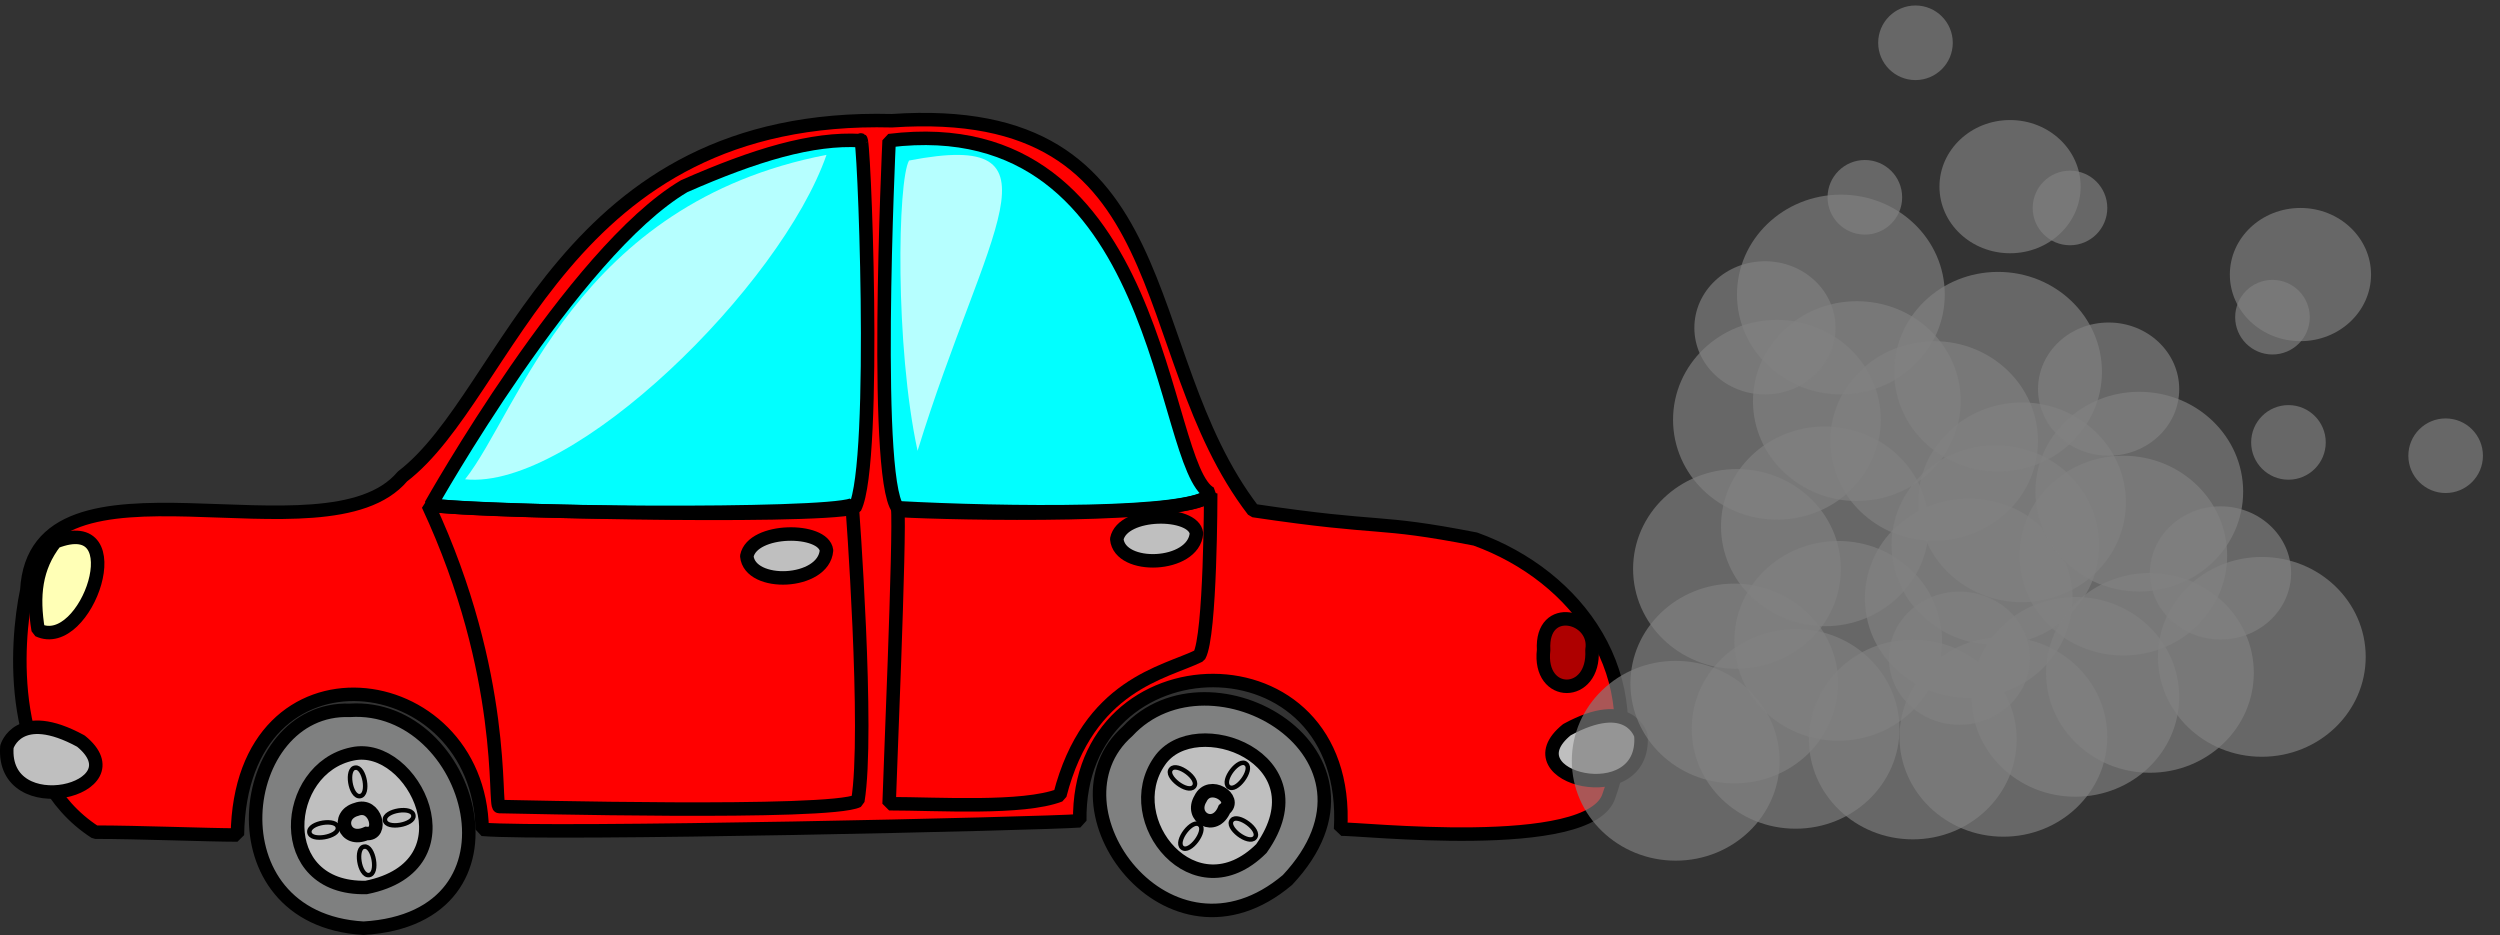 <?xml version="1.0" encoding="UTF-8" standalone="no"?>
<!-- Created with Sodipodi ("http://www.sodipodi.com/") -->

<svg
   xmlns:dc="http://purl.org/dc/elements/1.1/"
   xmlns:cc="http://creativecommons.org/ns#"
   xmlns:rdf="http://www.w3.org/1999/02/22-rdf-syntax-ns#"
   xmlns:svg="http://www.w3.org/2000/svg"
   xmlns="http://www.w3.org/2000/svg"
   xmlns:sodipodi="http://sodipodi.sourceforge.net/DTD/sodipodi-0.dtd"
   xmlns:inkscape="http://www.inkscape.org/namespaces/inkscape"
   id="svg548"
   inkscape:version="0.91 r13725"
   viewBox="0 0 695 260"
   sodipodi:version="0.32"
   version="1.1"
   sodipodi:docname="smokycar.svg"
   width="695"
   height="260">
  <rect x="0" y="0" width="695" height="260" fill="#333333" stroke="none"/>
  <defs
     id="defs5421" />
  <sodipodi:namedview
     id="base"
     inkscape:window-x="4"
     inkscape:window-y="1"
     inkscape:window-height="1035"
     inkscape:window-maximized="1"
     inkscape:zoom="0.83115567"
     showgrid="true"
     inkscape:current-layer="svg548"
     inkscape:cx="182.82203"
     inkscape:cy="98.098228"
     inkscape:window-width="1916"
     fit-margin-top="0"
     fit-margin-left="0"
     fit-margin-right="0"
     fit-margin-bottom="0" />
  <g
     id="g6029"
     transform="translate(-0.004,31.373)">
    <path
       d="m 372.69,199.15 c 3.71,-0.42 69.9,7.15 74.65,-9.46 11.86,-33.23 -8.71,-60.92 -37.19,-71.21 -28.48,-5.54 -24.52,-2.37 -61.71,-7.91 C 314.42,66.27 329.46,-3.35 247.97,2.19 156.2,-0.19 141.96,78.13 111.89,101.08 90.532,126.39 9.84,90 7.46,132.72 c -3.162,15.03 -5.535,51.43 18.99,67.25 11.867,0 31.646,0.79 39.557,0.79 0.791,-56.17 67.243,-47.47 68.043,-1.58 18.19,1.58 156.64,-1.58 166.13,-2.37 -0.82,-51.5 75.74,-53.26 72.51,2.34 z"
       style="fill:#ff0000;fill-rule:evenodd;stroke:#000000;stroke-width:3.75;stroke-linejoin:bevel"
       sodipodi:nodetypes="cccccccccccc"
       inkscape:connector-curvature="0"
       id="path606" />
    <path
       d="m 119.8,108.99 c 0,0 39.56,-70.41 70.42,-88.61 19.77,-8.7 35.6,-13.45 49.05,-12.66 0.79,-5.53 4.74,89.4 -1.59,102.06 -12.65,3.17 -112.34,0.79 -117.88,-0.79 z"
       style="fill:#01ffff;fill-rule:evenodd;stroke:#000000;stroke-width:3.75;stroke-linejoin:bevel"
       sodipodi:nodetypes="ccccc"
       inkscape:connector-curvature="0"
       id="path607" />
    <path
       d="m 247.18,7.716 c 0,0 -4.75,99.69 3.16,102.85 13.45,0.79 83.07,2.37 86.24,-4.75 -14.24,-7.12 -12.66,-107.59 -89.4,-98.1 z"
       style="fill:#01ffff;fill-rule:evenodd;stroke:#000000;stroke-width:3.75;stroke-linejoin:bevel"
       sodipodi:nodetypes="cccc"
       inkscape:connector-curvature="0"
       id="path608" />
    <path
       d="m 15.371,119.27 c -5.538,7.12 -6.329,15.04 -4.747,24.53 13.45,6.33 26.899,-33.23 4.747,-24.53 z"
       style="fill:#ffffb6;fill-rule:evenodd;stroke:#000000;stroke-width:3.75;stroke-linejoin:bevel"
       sodipodi:nodetypes="ccc"
       inkscape:connector-curvature="0"
       id="path609" />
    <path
       d="m 442.58,149.33 c 1.59,-9.49 -14.24,-13.45 -13.45,0 -1.58,13.45 14.24,13.45 13.45,0 z"
       style="fill:#ae0000;fill-rule:evenodd;stroke:#000000;stroke-width:3.75;stroke-linejoin:bevel"
       sodipodi:nodetypes="ccc"
       inkscape:connector-curvature="0"
       id="path610" />
    <path
       d="m 1.922,176.23 c 0,0 3.164,-11.07 20.569,-1.58 16.614,13.45 -22.152,22.95 -20.569,1.58 z"
       style="fill:#bfbfbf;fill-rule:evenodd;stroke:#000000;stroke-width:3.75;stroke-linejoin:bevel"
       sodipodi:nodetypes="ccc"
       inkscape:connector-curvature="0"
       id="path611" />
    <path
       d="m 456.18,173.06 c 0,0 -3.164,-11.07 -20.569,-1.58 -16.614,13.45 22.152,22.95 20.569,1.58 z"
       style="fill:#bfbfbf;fill-rule:evenodd;stroke:#000000;stroke-width:3.75;stroke-linejoin:bevel"
       sodipodi:nodetypes="ccc"
       inkscape:connector-curvature="0"
       id="path613" />
    <path
       d="m 119.01,108.99 c 22.15,47.47 18.2,83.86 19.78,83.86 3.17,0 91.77,2.37 99.69,-1.58 3.16,-18.99 -1.59,-82.28 -1.59,-82.28 -8.7,3.16 -100.47,2.37 -117.88,0 z"
       style="fill:none;stroke:#000000;stroke-width:3.75;stroke-linejoin:bevel"
       sodipodi:nodetypes="ccccc"
       inkscape:connector-curvature="0"
       id="path615" />
    <path
       d="m 249.55,109.78 c 0.79,6.33 -2.37,79.91 -2.37,82.28 13.45,0 37.18,1.58 47.47,-2.37 7.91,-30.86 29.13,-34.02 38.76,-38.77 3.17,-5.54 3.17,-45.1 3.17,-45.1 -3.17,6.33 -58.55,5.54 -87.03,3.96 z"
       style="fill:none;stroke:#000000;stroke-width:3.75;stroke-linejoin:bevel"
       sodipodi:nodetypes="cccccc"
       inkscape:connector-curvature="0"
       id="path616" />
    <path
       d="m 229.77,121.65 c -0.79,-6.33 -20.57,-6.33 -22.15,1.58 0.79,8.7 21.36,7.91 22.15,-1.58 z"
       style="fill:#bfbfbf;fill-rule:evenodd;stroke:#000000;stroke-width:3.75;stroke-linejoin:bevel"
       sodipodi:nodetypes="ccc"
       inkscape:connector-curvature="0"
       id="path617" />
    <path
       d="m 332.62,116.9 c -0.79,-6.33 -20.57,-6.33 -22.15,1.58 0.79,8.7 21.36,7.91 22.15,-1.58 z"
       style="fill:#bfbfbf;fill-rule:evenodd;stroke:#000000;stroke-width:3.75;stroke-linejoin:bevel"
       sodipodi:nodetypes="ccc"
       inkscape:connector-curvature="0"
       id="path618" />
    <path
       d="M 129.3,101.87 C 144.33,82.88 160.15,25.13 229.77,11.68 217.12,48.07 159.36,105.03 129.3,101.87 Z"
       style="fill:#ffffff;fill-opacity:0.711;fill-rule:evenodd"
       sodipodi:nodetypes="ccc"
       inkscape:connector-curvature="0"
       id="path623" />
    <path
       d="m 252.72,13.256 c -3.17,5.54 -3.96,51.43 2.37,80.7 18.99,-61.71 42.72,-89.4 -2.37,-80.7 z"
       style="fill:#ffffff;fill-opacity:0.714;fill-rule:evenodd"
       sodipodi:nodetypes="ccc"
       inkscape:connector-curvature="0"
       id="path624" />
    <g
       transform="matrix(0.999,-0.042,0.042,0.999,-23.751,-170.17)"
       id="g631">
      <path
         transform="translate(1.582,-0.791)"
         inkscape:connector-curvature="0"
         sodipodi:nodetypes="ccc"
         d="m 105.22,341.89 c -31.652,-2.5 -41.787,56.37 1.25,60.68 47.79,-0.79 32.87,-61.47 -1.25,-60.68 z"
         style="fill:#7f8080;fill-rule:evenodd;stroke:#000000;stroke-width:3.75;stroke-linejoin:bevel"
         id="path612" />
      <path
         d="m 107.01,353.23 c 17.04,-2.95 32.71,32.49 2.27,37.26 -26.127,-0.45 -22.037,-34.08 -2.27,-37.26 z"
         style="fill:#bfbfbf;fill-rule:evenodd;stroke:#000000;stroke-width:3.75"
         sodipodi:nodetypes="ccc"
         inkscape:connector-curvature="0"
         id="path625" />
      <path
         d="m 107.46,368.68 c 5.46,-1.82 7.27,7.5 2.5,6.82 -6.36,2.5 -8.4,-5.46 -2.5,-6.82 z"
         style="fill:none;stroke:#000000;stroke-width:3.75"
         sodipodi:nodetypes="ccc"
         inkscape:connector-curvature="0"
         id="path626" />
      <path
         d="m 107.69,357.09 c -2.73,0 -1.82,8.18 0.91,7.96 2.73,-0.23 1.59,-8.18 -0.91,-7.96 z"
         style="fill:none;stroke:#000000;stroke-width:1.25"
         sodipodi:nodetypes="ccc"
         inkscape:connector-curvature="0"
         id="path627" />
      <path
         transform="translate(1.59,22.038)"
         inkscape:connector-curvature="0"
         sodipodi:nodetypes="ccc"
         d="m 107.69,357.09 c -2.73,0 -1.82,8.18 0.91,7.96 2.73,-0.23 1.59,-8.18 -0.91,-7.96 z"
         style="fill:none;stroke:#000000;stroke-width:1.25"
         id="path628" />
      <path
         transform="matrix(0,1,-1,0,480.31,263.41)"
         inkscape:connector-curvature="0"
         sodipodi:nodetypes="ccc"
         d="m 107.69,357.09 c -2.73,0 -1.82,8.18 0.91,7.96 2.73,-0.23 1.59,-8.18 -0.91,-7.96 z"
         style="fill:none;stroke:#000000;stroke-width:1.25"
         id="path629" />
      <path
         transform="matrix(0,1,-1,0,459.18,265.91)"
         inkscape:connector-curvature="0"
         sodipodi:nodetypes="ccc"
         d="m 107.69,357.09 c -2.73,0 -1.82,8.18 0.91,7.96 2.73,-0.23 1.59,-8.18 -0.91,-7.96 z"
         style="fill:none;stroke:#000000;stroke-width:1.25"
         id="path630" />
    </g>
    <g
       transform="matrix(0.696,-0.718,0.718,0.696,-5.761,11.206)"
       id="g639">
      <path
         transform="translate(1.582,-0.791)"
         inkscape:connector-curvature="0"
         sodipodi:nodetypes="ccc"
         d="m 105.22,341.89 c -31.652,-2.5 -41.787,56.37 1.25,60.68 47.79,-0.79 32.87,-61.47 -1.25,-60.68 z"
         style="fill:#7f8080;fill-rule:evenodd;stroke:#000000;stroke-width:3.75;stroke-linejoin:bevel"
         id="path640" />
      <path
         d="m 107.01,353.23 c 17.04,-2.95 32.71,32.49 2.27,37.26 -26.127,-0.45 -22.037,-34.08 -2.27,-37.26 z"
         style="fill:#bfbfbf;fill-rule:evenodd;stroke:#000000;stroke-width:3.75"
         sodipodi:nodetypes="ccc"
         inkscape:connector-curvature="0"
         id="path641" />
      <path
         d="m 107.46,368.68 c 5.46,-1.82 7.27,7.5 2.5,6.82 -6.36,2.5 -8.4,-5.46 -2.5,-6.82 z"
         style="fill:none;stroke:#000000;stroke-width:3.75"
         sodipodi:nodetypes="ccc"
         inkscape:connector-curvature="0"
         id="path642" />
      <path
         d="m 107.69,357.09 c -2.73,0 -1.82,8.18 0.91,7.96 2.73,-0.23 1.59,-8.18 -0.91,-7.96 z"
         style="fill:none;stroke:#000000;stroke-width:1.25"
         sodipodi:nodetypes="ccc"
         inkscape:connector-curvature="0"
         id="path643" />
      <path
         transform="translate(1.59,22.038)"
         inkscape:connector-curvature="0"
         sodipodi:nodetypes="ccc"
         d="m 107.69,357.09 c -2.73,0 -1.82,8.18 0.91,7.96 2.73,-0.23 1.59,-8.18 -0.91,-7.96 z"
         style="fill:none;stroke:#000000;stroke-width:1.25"
         id="path644" />
      <path
         transform="matrix(0,1,-1,0,480.31,263.41)"
         inkscape:connector-curvature="0"
         sodipodi:nodetypes="ccc"
         d="m 107.69,357.09 c -2.73,0 -1.82,8.18 0.91,7.96 2.73,-0.23 1.59,-8.18 -0.91,-7.96 z"
         style="fill:none;stroke:#000000;stroke-width:1.25"
         id="path645" />
      <path
         transform="matrix(0,1,-1,0,459.18,265.91)"
         inkscape:connector-curvature="0"
         sodipodi:nodetypes="ccc"
         d="m 107.69,357.09 c -2.73,0 -1.82,8.18 0.91,7.96 2.73,-0.23 1.59,-8.18 -0.91,-7.96 z"
         style="fill:none;stroke:#000000;stroke-width:1.25"
         id="path646" />
    </g>
    <ellipse
       ry="27.773"
       rx="28.884"
       cy="180.119"
       cx="465.851"
       id="path5963"
       style="opacity:0.67;fill:#808080;fill-opacity:1;stroke:none;stroke-width:1.661;stroke-linecap:round;stroke-linejoin:round;stroke-miterlimit:4;stroke-dasharray:none;stroke-opacity:1" />
    <ellipse
       inkscape:transform-center-y="22.959283"
       inkscape:transform-center-x="19.256173"
       style="opacity:0.67;fill:#808080;fill-opacity:1;stroke:none;stroke-width:1.661;stroke-linecap:round;stroke-linejoin:round;stroke-miterlimit:4;stroke-dasharray:none;stroke-opacity:1"
       id="ellipse5965"
       cx="482.145"
       cy="158.641"
       rx="28.884"
       ry="27.773" />
    <ellipse
       ry="27.773"
       rx="28.884"
       cy="171.232"
       cx="499.179"
       id="ellipse5967"
       style="opacity:0.67;fill:#808080;fill-opacity:1;stroke:none;stroke-width:1.661;stroke-linecap:round;stroke-linejoin:round;stroke-miterlimit:4;stroke-dasharray:none;stroke-opacity:1"
       inkscape:transform-center-x="19.256173"
       inkscape:transform-center-y="22.959283" />
    <ellipse
       inkscape:transform-center-y="22.959283"
       inkscape:transform-center-x="19.256173"
       style="opacity:0.67;fill:#808080;fill-opacity:1;stroke:none;stroke-width:1.661;stroke-linecap:round;stroke-linejoin:round;stroke-miterlimit:4;stroke-dasharray:none;stroke-opacity:1"
       id="ellipse5969"
       cx="482.886"
       cy="126.794"
       rx="28.884"
       ry="27.773" />
    <ellipse
       ry="27.773"
       rx="28.884"
       cy="146.791"
       cx="511.029"
       id="ellipse5971"
       style="opacity:0.67;fill:#808080;fill-opacity:1;stroke:none;stroke-width:1.661;stroke-linecap:round;stroke-linejoin:round;stroke-miterlimit:4;stroke-dasharray:none;stroke-opacity:1"
       inkscape:transform-center-x="19.256173"
       inkscape:transform-center-y="22.959283" />
    <ellipse
       inkscape:transform-center-y="22.959283"
       inkscape:transform-center-x="19.256173"
       style="opacity:0.67;fill:#808080;fill-opacity:1;stroke:none;stroke-width:1.661;stroke-linecap:round;stroke-linejoin:round;stroke-miterlimit:4;stroke-dasharray:none;stroke-opacity:1"
       id="ellipse5973"
       cx="531.767"
       cy="174.194"
       rx="28.884"
       ry="27.773" />
    <ellipse
       ry="27.773"
       rx="28.884"
       cy="114.945"
       cx="507.326"
       id="ellipse5975"
       style="opacity:0.67;fill:#808080;fill-opacity:1;stroke:none;stroke-width:1.661;stroke-linecap:round;stroke-linejoin:round;stroke-miterlimit:4;stroke-dasharray:none;stroke-opacity:1"
       inkscape:transform-center-x="19.256173"
       inkscape:transform-center-y="22.959283" />
    <ellipse
       inkscape:transform-center-y="22.959283"
       inkscape:transform-center-x="19.256173"
       style="opacity:0.67;fill:#808080;fill-opacity:1;stroke:none;stroke-width:1.661;stroke-linecap:round;stroke-linejoin:round;stroke-miterlimit:4;stroke-dasharray:none;stroke-opacity:1"
       id="ellipse5977"
       cx="547.32"
       cy="134.941"
       rx="28.884"
       ry="27.773" />
    <ellipse
       ry="27.773"
       rx="28.884"
       cy="85.32"
       cx="493.995"
       id="ellipse5979"
       style="opacity:0.67;fill:#808080;fill-opacity:1;stroke:none;stroke-width:1.661;stroke-linecap:round;stroke-linejoin:round;stroke-miterlimit:4;stroke-dasharray:none;stroke-opacity:1"
       inkscape:transform-center-x="19.256173"
       inkscape:transform-center-y="22.959283" />
    <ellipse
       inkscape:transform-center-y="22.959283"
       inkscape:transform-center-x="19.256173"
       style="opacity:0.67;fill:#808080;fill-opacity:1;stroke:none;stroke-width:1.661;stroke-linecap:round;stroke-linejoin:round;stroke-miterlimit:4;stroke-dasharray:none;stroke-opacity:1"
       id="ellipse5981"
       cx="537.692"
       cy="91.245"
       rx="28.884"
       ry="27.773" />
    <ellipse
       ry="27.773"
       rx="28.884"
       cy="162.344"
       cx="576.945"
       id="ellipse5983"
       style="opacity:0.67;fill:#808080;fill-opacity:1;stroke:none;stroke-width:1.661;stroke-linecap:round;stroke-linejoin:round;stroke-miterlimit:4;stroke-dasharray:none;stroke-opacity:1"
       inkscape:transform-center-x="19.256173"
       inkscape:transform-center-y="22.959283" />
    <ellipse
       inkscape:transform-center-y="22.959283"
       inkscape:transform-center-x="19.256173"
       style="opacity:0.67;fill:#808080;fill-opacity:1;stroke:none;stroke-width:1.661;stroke-linecap:round;stroke-linejoin:round;stroke-miterlimit:4;stroke-dasharray:none;stroke-opacity:1"
       id="ellipse5985"
       cx="590.276"
       cy="123.091"
       rx="28.884"
       ry="27.773" />
    <ellipse
       ry="27.773"
       rx="28.884"
       cy="108.279"
       cx="562.132"
       id="ellipse5987"
       style="opacity:0.67;fill:#808080;fill-opacity:1;stroke:none;stroke-width:1.661;stroke-linecap:round;stroke-linejoin:round;stroke-miterlimit:4;stroke-dasharray:none;stroke-opacity:1"
       inkscape:transform-center-x="19.256173"
       inkscape:transform-center-y="22.959283" />
    <ellipse
       inkscape:transform-center-y="22.959283"
       inkscape:transform-center-x="19.256173"
       style="opacity:0.67;fill:#808080;fill-opacity:1;stroke:none;stroke-width:1.661;stroke-linecap:round;stroke-linejoin:round;stroke-miterlimit:4;stroke-dasharray:none;stroke-opacity:1"
       id="ellipse5989"
       cx="554.726"
       cy="120.129"
       rx="28.884"
       ry="27.773" />
    <ellipse
       ry="27.773"
       rx="28.884"
       cy="80.135"
       cx="516.213"
       id="ellipse5991"
       style="opacity:0.67;fill:#808080;fill-opacity:1;stroke:none;stroke-width:1.661;stroke-linecap:round;stroke-linejoin:round;stroke-miterlimit:4;stroke-dasharray:none;stroke-opacity:1"
       inkscape:transform-center-x="19.256173"
       inkscape:transform-center-y="22.959283" />
    <ellipse
       inkscape:transform-center-y="22.959283"
       inkscape:transform-center-x="19.256173"
       style="opacity:0.67;fill:#808080;fill-opacity:1;stroke:none;stroke-width:1.661;stroke-linecap:round;stroke-linejoin:round;stroke-miterlimit:4;stroke-dasharray:none;stroke-opacity:1"
       id="ellipse5993"
       cx="511.77"
       cy="50.51"
       rx="28.884"
       ry="27.773" />
    <ellipse
       ry="27.773"
       rx="28.884"
       cy="173.454"
       cx="556.948"
       id="ellipse5995"
       style="opacity:0.67;fill:#808080;fill-opacity:1;stroke:none;stroke-width:1.661;stroke-linecap:round;stroke-linejoin:round;stroke-miterlimit:4;stroke-dasharray:none;stroke-opacity:1"
       inkscape:transform-center-x="19.256173"
       inkscape:transform-center-y="22.959283" />
    <ellipse
       inkscape:transform-center-y="22.959283"
       inkscape:transform-center-x="19.256173"
       style="opacity:0.67;fill:#808080;fill-opacity:1;stroke:none;stroke-width:1.661;stroke-linecap:round;stroke-linejoin:round;stroke-miterlimit:4;stroke-dasharray:none;stroke-opacity:1"
       id="ellipse5997"
       cx="597.682"
       cy="155.679"
       rx="28.884"
       ry="27.773" />
    <ellipse
       ry="27.773"
       rx="28.884"
       cy="151.235"
       cx="628.788"
       id="ellipse5999"
       style="opacity:0.67;fill:#808080;fill-opacity:1;stroke:none;stroke-width:1.661;stroke-linecap:round;stroke-linejoin:round;stroke-miterlimit:4;stroke-dasharray:none;stroke-opacity:1"
       inkscape:transform-center-x="19.256173"
       inkscape:transform-center-y="22.959283" />
    <ellipse
       inkscape:transform-center-y="22.959283"
       inkscape:transform-center-x="19.256173"
       style="opacity:0.67;fill:#808080;fill-opacity:1;stroke:none;stroke-width:1.661;stroke-linecap:round;stroke-linejoin:round;stroke-miterlimit:4;stroke-dasharray:none;stroke-opacity:1"
       id="ellipse6001"
       cx="555.466"
       cy="71.988"
       rx="28.884"
       ry="27.773" />
    <ellipse
       ry="27.773"
       rx="28.884"
       cy="105.316"
       cx="594.719"
       id="ellipse6003"
       style="opacity:0.67;fill:#808080;fill-opacity:1;stroke:none;stroke-width:1.661;stroke-linecap:round;stroke-linejoin:round;stroke-miterlimit:4;stroke-dasharray:none;stroke-opacity:1"
       inkscape:transform-center-x="19.256173"
       inkscape:transform-center-y="22.959283" />
    <ellipse
       inkscape:transform-center-y="15.306188"
       inkscape:transform-center-x="13.084325"
       style="opacity:0.67;fill:#808080;fill-opacity:1;stroke:none;stroke-width:1.661;stroke-linecap:round;stroke-linejoin:round;stroke-miterlimit:4;stroke-dasharray:none;stroke-opacity:1"
       id="ellipse6005"
       cx="586.202"
       cy="76.802"
       rx="19.626"
       ry="18.516" />
    <ellipse
       ry="18.516"
       rx="19.626"
       cy="127.905"
       cx="617.308"
       id="ellipse6007"
       style="opacity:0.67;fill:#808080;fill-opacity:1;stroke:none;stroke-width:1.661;stroke-linecap:round;stroke-linejoin:round;stroke-miterlimit:4;stroke-dasharray:none;stroke-opacity:1"
       inkscape:transform-center-x="13.084325"
       inkscape:transform-center-y="15.306188" />
    <ellipse
       inkscape:transform-center-y="15.306188"
       inkscape:transform-center-x="13.084325"
       style="opacity:0.67;fill:#808080;fill-opacity:1;stroke:none;stroke-width:1.661;stroke-linecap:round;stroke-linejoin:round;stroke-miterlimit:4;stroke-dasharray:none;stroke-opacity:1"
       id="ellipse6009"
       cx="490.662"
       cy="59.768"
       rx="19.626"
       ry="18.516" />
    <ellipse
       ry="18.516"
       rx="19.626"
       cy="151.605"
       cx="544.727"
       id="ellipse6011"
       style="opacity:0.67;fill:#808080;fill-opacity:1;stroke:none;stroke-width:1.661;stroke-linecap:round;stroke-linejoin:round;stroke-miterlimit:4;stroke-dasharray:none;stroke-opacity:1"
       inkscape:transform-center-x="13.084325"
       inkscape:transform-center-y="15.306188" />
    <ellipse
       inkscape:transform-center-y="15.306188"
       inkscape:transform-center-x="13.084325"
       style="opacity:0.67;fill:#808080;fill-opacity:1;stroke:none;stroke-width:1.661;stroke-linecap:round;stroke-linejoin:round;stroke-miterlimit:4;stroke-dasharray:none;stroke-opacity:1"
       id="ellipse6013"
       cx="558.799"
       cy="20.515"
       rx="19.626"
       ry="18.516" />
    <ellipse
       ry="18.516"
       rx="19.626"
       cy="44.956"
       cx="639.527"
       id="ellipse6015"
       style="opacity:0.67;fill:#808080;fill-opacity:1;stroke:none;stroke-width:1.661;stroke-linecap:round;stroke-linejoin:round;stroke-miterlimit:4;stroke-dasharray:none;stroke-opacity:1"
       inkscape:transform-center-x="13.084325"
       inkscape:transform-center-y="15.306188" />
    <ellipse
       inkscape:transform-center-y="8.5714652"
       inkscape:transform-center-x="6.9124495"
       style="opacity:0.67;fill:#808080;fill-opacity:1;stroke:none;stroke-width:1.661;stroke-linecap:round;stroke-linejoin:round;stroke-miterlimit:4;stroke-dasharray:none;stroke-opacity:1"
       id="ellipse6017"
       cx="575.463"
       cy="26.44"
       rx="10.369"
       ry="10.369" />
    <ellipse
       ry="10.369"
       rx="10.369"
       cy="56.806"
       cx="631.751"
       id="ellipse6019"
       style="opacity:0.67;fill:#808080;fill-opacity:1;stroke:none;stroke-width:1.661;stroke-linecap:round;stroke-linejoin:round;stroke-miterlimit:4;stroke-dasharray:none;stroke-opacity:1"
       inkscape:transform-center-x="6.9124495"
       inkscape:transform-center-y="8.5714652" />
    <ellipse
       inkscape:transform-center-y="8.5714652"
       inkscape:transform-center-x="6.9124495"
       style="opacity:0.67;fill:#808080;fill-opacity:1;stroke:none;stroke-width:1.661;stroke-linecap:round;stroke-linejoin:round;stroke-miterlimit:4;stroke-dasharray:none;stroke-opacity:1"
       id="ellipse6021"
       cx="636.194"
       cy="91.615"
       rx="10.369"
       ry="10.369" />
    <ellipse
       ry="10.369"
       rx="10.369"
       cy="-19.478"
       cx="532.507"
       id="ellipse6023"
       style="opacity:0.67;fill:#808080;fill-opacity:1;stroke:none;stroke-width:1.661;stroke-linecap:round;stroke-linejoin:round;stroke-miterlimit:4;stroke-dasharray:none;stroke-opacity:1"
       inkscape:transform-center-x="6.9124495"
       inkscape:transform-center-y="8.5714652" />
    <ellipse
       inkscape:transform-center-y="8.5714652"
       inkscape:transform-center-x="6.9124495"
       style="opacity:0.67;fill:#808080;fill-opacity:1;stroke:none;stroke-width:1.661;stroke-linecap:round;stroke-linejoin:round;stroke-miterlimit:4;stroke-dasharray:none;stroke-opacity:1"
       id="ellipse6025"
       cx="518.435"
       cy="23.478"
       rx="10.369"
       ry="10.369" />
    <ellipse
       ry="10.369"
       rx="10.369"
       cy="95.318"
       cx="679.891"
       id="ellipse6027"
       style="opacity:0.67;fill:#808080;fill-opacity:1;stroke:none;stroke-width:1.661;stroke-linecap:round;stroke-linejoin:round;stroke-miterlimit:4;stroke-dasharray:none;stroke-opacity:1"
       inkscape:transform-center-x="6.9124495"
       inkscape:transform-center-y="8.5714652" />
  </g>
</svg>
